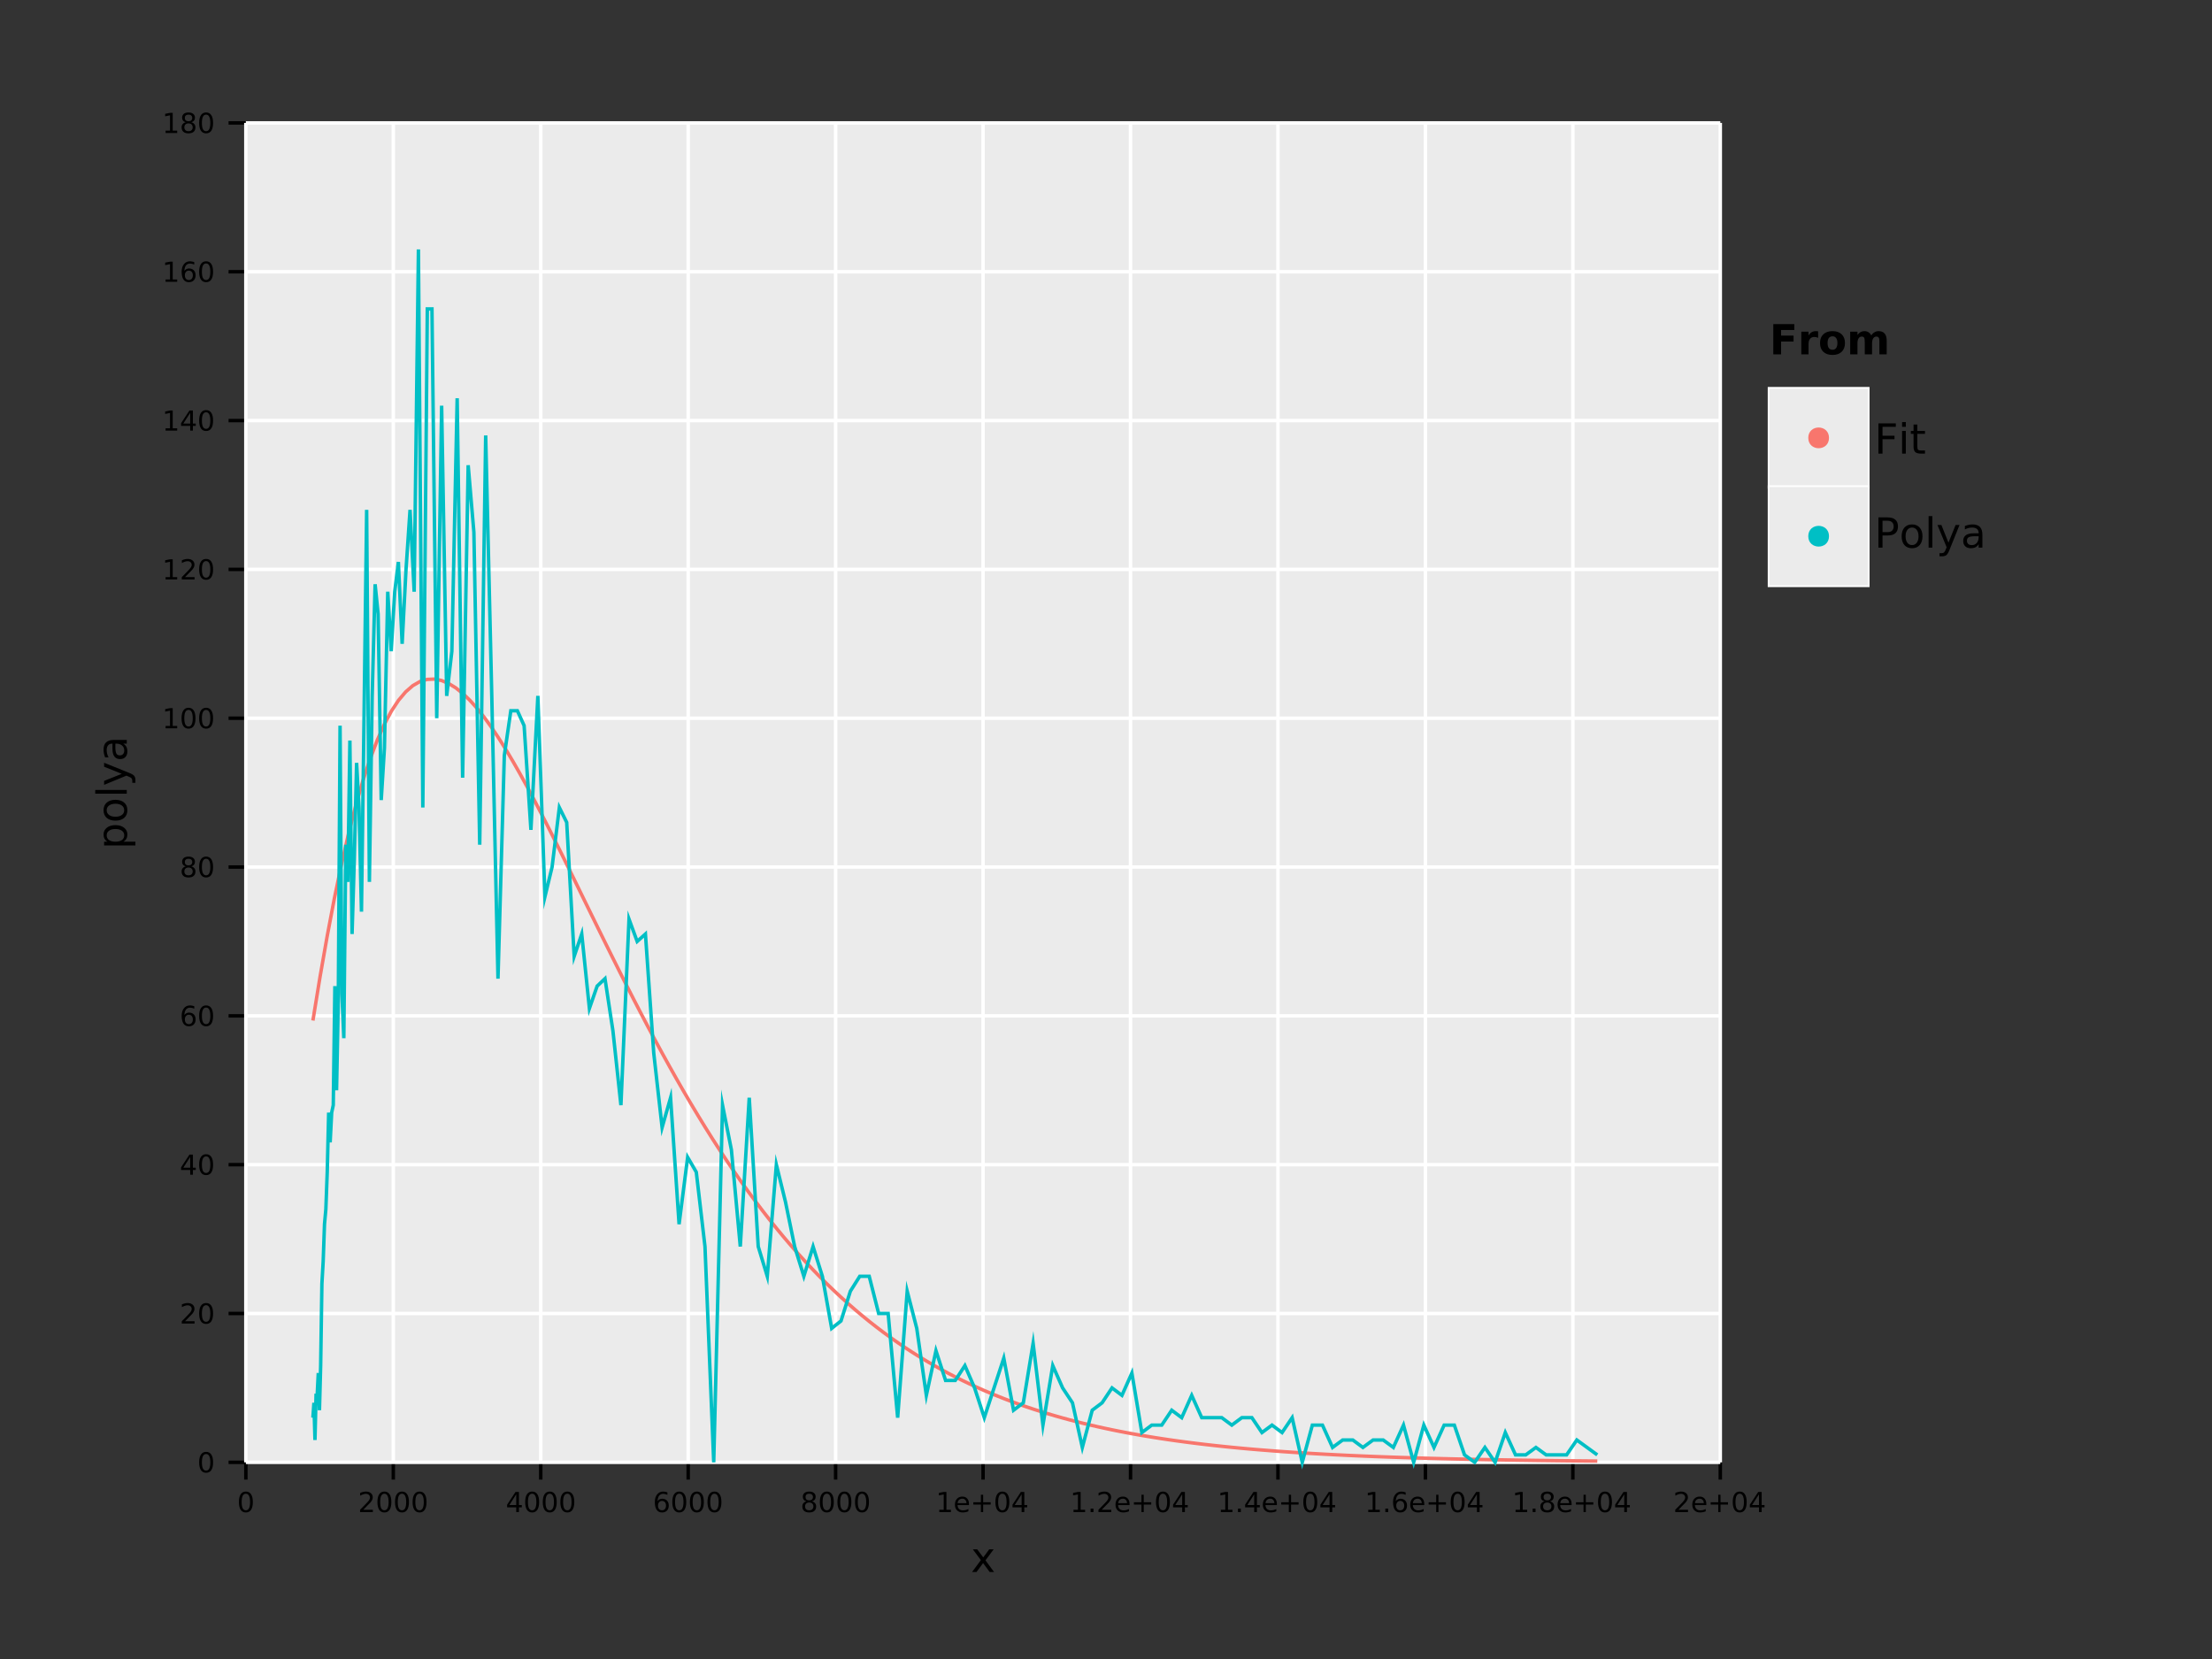 <?xml version="1.0" encoding="UTF-8" standalone="no"?>
<svg
   width="640pt"
   height="480pt"
   viewBox="0 0 640 480"
   version="1.1"
   id="svg166"
   sodipodi:docname="gasgain_tpa_525.pdf"
   xmlns:inkscape="http://www.inkscape.org/namespaces/inkscape"
   xmlns:sodipodi="http://sodipodi.sourceforge.net/DTD/sodipodi-0.dtd"
   xmlns:xlink="http://www.w3.org/1999/xlink"
   xmlns="http://www.w3.org/2000/svg"
   xmlns:svg="http://www.w3.org/2000/svg">
  <rect x="0" y="0" width="640" height="480" fill="#333333" stroke="none"/>
  <sodipodi:namedview
     id="namedview166"
     pagecolor="#ffffff"
     bordercolor="#666666"
     borderopacity="1.0"
     inkscape:showpageshadow="2"
     inkscape:pageopacity="0.0"
     inkscape:pagecheckerboard="0"
     inkscape:deskcolor="#d1d1d1"
     inkscape:document-units="pt" />
  <defs
     id="defs27">
    <g
       id="g27">
      <g
         id="glyph-0-0">
        <path
           d="M 2.547 -5.312 C 2.141 -5.312 1.832 -5.109 1.625 -4.703 C 1.426 -4.305 1.328 -3.707 1.328 -2.906 C 1.328 -2.113 1.426 -1.516 1.625 -1.109 C 1.832 -0.711 2.141 -0.516 2.547 -0.516 C 2.953 -0.516 3.254 -0.711 3.453 -1.109 C 3.66 -1.516 3.766 -2.113 3.766 -2.906 C 3.766 -3.707 3.66 -4.305 3.453 -4.703 C 3.254 -5.109 2.953 -5.312 2.547 -5.312 Z M 2.547 -5.938 C 3.203 -5.938 3.703 -5.676 4.047 -5.156 C 4.391 -4.645 4.562 -3.895 4.562 -2.906 C 4.562 -1.926 4.391 -1.176 4.047 -0.656 C 3.703 -0.145 3.203 0.109 2.547 0.109 C 1.891 0.109 1.391 -0.145 1.047 -0.656 C 0.703 -1.176 0.531 -1.926 0.531 -2.906 C 0.531 -3.895 0.703 -4.645 1.047 -5.156 C 1.391 -5.676 1.891 -5.938 2.547 -5.938 Z M 2.547 -5.938 "
           id="path1" />
      </g>
      <g
         id="glyph-0-1">
        <path
           d="M 1.531 -0.672 L 4.297 -0.672 L 4.297 0 L 0.594 0 L 0.594 -0.672 C 0.883 -0.973 1.289 -1.383 1.812 -1.906 C 2.332 -2.438 2.656 -2.773 2.781 -2.922 C 3.039 -3.203 3.219 -3.441 3.312 -3.641 C 3.414 -3.836 3.469 -4.031 3.469 -4.219 C 3.469 -4.531 3.359 -4.785 3.141 -4.984 C 2.922 -5.18 2.641 -5.281 2.297 -5.281 C 2.047 -5.281 1.781 -5.234 1.5 -5.141 C 1.227 -5.055 0.938 -4.926 0.625 -4.75 L 0.625 -5.547 C 0.945 -5.68 1.242 -5.781 1.516 -5.844 C 1.797 -5.906 2.051 -5.938 2.281 -5.938 C 2.883 -5.938 3.363 -5.785 3.719 -5.484 C 4.082 -5.18 4.266 -4.781 4.266 -4.281 C 4.266 -4.039 4.219 -3.812 4.125 -3.594 C 4.031 -3.375 3.867 -3.117 3.641 -2.828 C 3.566 -2.754 3.352 -2.535 3 -2.172 C 2.656 -1.816 2.164 -1.316 1.531 -0.672 Z M 1.531 -0.672 "
           id="path2" />
      </g>
      <g
         id="glyph-0-2">
        <path
           d="M 3.031 -5.141 L 1.031 -2.031 L 3.031 -2.031 Z M 2.812 -5.828 L 3.812 -5.828 L 3.812 -2.031 L 4.641 -2.031 L 4.641 -1.375 L 3.812 -1.375 L 3.812 0 L 3.031 0 L 3.031 -1.375 L 0.391 -1.375 L 0.391 -2.141 Z M 2.812 -5.828 "
           id="path3" />
      </g>
      <g
         id="glyph-0-3">
        <path
           d="M 2.641 -3.234 C 2.285 -3.234 2.004 -3.109 1.797 -2.859 C 1.586 -2.617 1.484 -2.289 1.484 -1.875 C 1.484 -1.457 1.586 -1.125 1.797 -0.875 C 2.004 -0.633 2.285 -0.516 2.641 -0.516 C 2.992 -0.516 3.273 -0.633 3.484 -0.875 C 3.691 -1.125 3.797 -1.457 3.797 -1.875 C 3.797 -2.289 3.691 -2.617 3.484 -2.859 C 3.273 -3.109 2.992 -3.234 2.641 -3.234 Z M 4.203 -5.703 L 4.203 -4.984 C 4.004 -5.078 3.805 -5.148 3.609 -5.203 C 3.41 -5.254 3.211 -5.281 3.016 -5.281 C 2.492 -5.281 2.094 -5.102 1.812 -4.75 C 1.539 -4.395 1.383 -3.863 1.344 -3.156 C 1.5 -3.383 1.691 -3.555 1.922 -3.672 C 2.148 -3.797 2.406 -3.859 2.688 -3.859 C 3.27 -3.859 3.734 -3.68 4.078 -3.328 C 4.422 -2.973 4.594 -2.488 4.594 -1.875 C 4.594 -1.27 4.414 -0.785 4.062 -0.422 C 3.707 -0.066 3.234 0.109 2.641 0.109 C 1.961 0.109 1.445 -0.145 1.094 -0.656 C 0.738 -1.176 0.562 -1.926 0.562 -2.906 C 0.562 -3.832 0.781 -4.566 1.219 -5.109 C 1.656 -5.66 2.242 -5.938 2.984 -5.938 C 3.18 -5.938 3.379 -5.914 3.578 -5.875 C 3.773 -5.844 3.984 -5.785 4.203 -5.703 Z M 4.203 -5.703 "
           id="path4" />
      </g>
      <g
         id="glyph-0-4">
        <path
           d="M 2.547 -2.766 C 2.172 -2.766 1.875 -2.664 1.656 -2.469 C 1.445 -2.27 1.344 -1.992 1.344 -1.641 C 1.344 -1.285 1.445 -1.008 1.656 -0.812 C 1.875 -0.613 2.172 -0.516 2.547 -0.516 C 2.922 -0.516 3.211 -0.613 3.422 -0.812 C 3.641 -1.02 3.75 -1.297 3.75 -1.641 C 3.75 -1.992 3.641 -2.27 3.422 -2.469 C 3.211 -2.664 2.922 -2.766 2.547 -2.766 Z M 1.75 -3.109 C 1.414 -3.191 1.156 -3.348 0.969 -3.578 C 0.781 -3.805 0.688 -4.086 0.688 -4.422 C 0.688 -4.891 0.848 -5.258 1.172 -5.531 C 1.504 -5.801 1.961 -5.938 2.547 -5.938 C 3.129 -5.938 3.582 -5.801 3.906 -5.531 C 4.238 -5.258 4.406 -4.891 4.406 -4.422 C 4.406 -4.086 4.312 -3.805 4.125 -3.578 C 3.938 -3.348 3.676 -3.191 3.344 -3.109 C 3.719 -3.016 4.008 -2.836 4.219 -2.578 C 4.438 -2.328 4.547 -2.016 4.547 -1.641 C 4.547 -1.078 4.375 -0.645 4.031 -0.344 C 3.688 -0.039 3.191 0.109 2.547 0.109 C 1.898 0.109 1.406 -0.039 1.062 -0.344 C 0.719 -0.645 0.547 -1.078 0.547 -1.641 C 0.547 -2.016 0.648 -2.328 0.859 -2.578 C 1.078 -2.836 1.375 -3.016 1.75 -3.109 Z M 1.469 -4.359 C 1.469 -4.055 1.562 -3.816 1.75 -3.641 C 1.938 -3.473 2.203 -3.391 2.547 -3.391 C 2.879 -3.391 3.141 -3.473 3.328 -3.641 C 3.523 -3.816 3.625 -4.055 3.625 -4.359 C 3.625 -4.66 3.523 -4.895 3.328 -5.062 C 3.141 -5.227 2.879 -5.312 2.547 -5.312 C 2.203 -5.312 1.938 -5.227 1.75 -5.062 C 1.562 -4.895 1.469 -4.66 1.469 -4.359 Z M 1.469 -4.359 "
           id="path5" />
      </g>
      <g
         id="glyph-0-5">
        <path
           d="M 1 -0.672 L 2.281 -0.672 L 2.281 -5.109 L 0.875 -4.828 L 0.875 -5.547 L 2.281 -5.828 L 3.062 -5.828 L 3.062 -0.672 L 4.359 -0.672 L 4.359 0 L 1 0 Z M 1 -0.672 "
           id="path6" />
      </g>
      <g
         id="glyph-0-6">
        <path
           d="M 4.5 -2.375 L 4.5 -2.016 L 1.188 -2.016 C 1.219 -1.523 1.367 -1.148 1.641 -0.891 C 1.91 -0.629 2.281 -0.5 2.75 -0.5 C 3.031 -0.5 3.301 -0.531 3.562 -0.594 C 3.82 -0.664 4.078 -0.77 4.328 -0.906 L 4.328 -0.219 C 4.066 -0.113 3.801 -0.035 3.531 0.016 C 3.258 0.078 2.988 0.109 2.719 0.109 C 2.02 0.109 1.461 -0.094 1.047 -0.5 C 0.641 -0.906 0.438 -1.453 0.438 -2.141 C 0.438 -2.859 0.629 -3.426 1.016 -3.844 C 1.41 -4.27 1.938 -4.484 2.594 -4.484 C 3.176 -4.484 3.641 -4.289 3.984 -3.906 C 4.328 -3.531 4.5 -3.02 4.5 -2.375 Z M 3.781 -2.578 C 3.77 -2.973 3.656 -3.285 3.438 -3.516 C 3.227 -3.754 2.945 -3.875 2.594 -3.875 C 2.195 -3.875 1.875 -3.758 1.625 -3.531 C 1.383 -3.301 1.25 -2.984 1.219 -2.578 Z M 3.781 -2.578 "
           id="path7" />
      </g>
      <g
         id="glyph-0-7">
        <path
           d="M 3.688 -5.016 L 3.688 -2.844 L 5.859 -2.844 L 5.859 -2.172 L 3.688 -2.172 L 3.688 0 L 3.031 0 L 3.031 -2.172 L 0.844 -2.172 L 0.844 -2.844 L 3.031 -2.844 L 3.031 -5.016 Z M 3.688 -5.016 "
           id="path8" />
      </g>
      <g
         id="glyph-0-8">
        <path
           d="M 0.859 -1 L 1.688 -1 L 1.688 0 L 0.859 0 Z M 0.859 -1 "
           id="path9" />
      </g>
      <g
         id="glyph-1-0">
        <path
           d="M 6.594 -6.562 L 4.219 -3.375 L 6.703 0 L 5.438 0 L 3.531 -2.578 L 1.625 0 L 0.344 0 L 2.891 -3.438 L 0.562 -6.562 L 1.828 -6.562 L 3.578 -4.219 L 5.312 -6.562 Z M 6.594 -6.562 "
           id="path10" />
      </g>
      <g
         id="glyph-1-1">
        <path
           d="M 1.172 -8.75 L 6.203 -8.75 L 6.203 -7.75 L 2.359 -7.75 L 2.359 -5.172 L 5.828 -5.172 L 5.828 -4.172 L 2.359 -4.172 L 2.359 0 L 1.172 0 Z M 1.172 -8.75 "
           id="path11" />
      </g>
      <g
         id="glyph-1-2">
        <path
           d="M 1.125 -6.562 L 2.203 -6.562 L 2.203 0 L 1.125 0 Z M 1.125 -9.125 L 2.203 -9.125 L 2.203 -7.75 L 1.125 -7.75 Z M 1.125 -9.125 "
           id="path12" />
      </g>
      <g
         id="glyph-1-3">
        <path
           d="M 2.203 -8.422 L 2.203 -6.562 L 4.422 -6.562 L 4.422 -5.719 L 2.203 -5.719 L 2.203 -2.156 C 2.203 -1.625 2.273 -1.281 2.422 -1.125 C 2.566 -0.977 2.863 -0.906 3.312 -0.906 L 4.422 -0.906 L 4.422 0 L 3.312 0 C 2.477 0 1.898 -0.156 1.578 -0.469 C 1.266 -0.781 1.109 -1.344 1.109 -2.156 L 1.109 -5.719 L 0.328 -5.719 L 0.328 -6.562 L 1.109 -6.562 L 1.109 -8.422 Z M 2.203 -8.422 "
           id="path13" />
      </g>
      <g
         id="glyph-1-4">
        <path
           d="M 2.359 -7.781 L 2.359 -4.484 L 3.844 -4.484 C 4.395 -4.484 4.82 -4.625 5.125 -4.906 C 5.426 -5.195 5.578 -5.609 5.578 -6.141 C 5.578 -6.66 5.426 -7.062 5.125 -7.344 C 4.82 -7.633 4.395 -7.781 3.844 -7.781 Z M 1.172 -8.75 L 3.844 -8.75 C 4.832 -8.75 5.578 -8.523 6.078 -8.078 C 6.578 -7.641 6.828 -6.992 6.828 -6.141 C 6.828 -5.273 6.578 -4.617 6.078 -4.172 C 5.578 -3.734 4.832 -3.516 3.844 -3.516 L 2.359 -3.516 L 2.359 0 L 1.172 0 Z M 1.172 -8.75 "
           id="path14" />
      </g>
      <g
         id="glyph-1-5">
        <path
           d="M 3.672 -5.812 C 3.098 -5.812 2.641 -5.582 2.297 -5.125 C 1.961 -4.676 1.797 -4.062 1.797 -3.281 C 1.797 -2.488 1.961 -1.867 2.297 -1.422 C 2.629 -0.973 3.086 -0.75 3.672 -0.75 C 4.242 -0.75 4.695 -0.973 5.031 -1.422 C 5.375 -1.879 5.547 -2.5 5.547 -3.281 C 5.547 -4.051 5.375 -4.664 5.031 -5.125 C 4.695 -5.582 4.242 -5.812 3.672 -5.812 Z M 3.672 -6.719 C 4.609 -6.719 5.344 -6.41 5.875 -5.797 C 6.414 -5.191 6.688 -4.352 6.688 -3.281 C 6.688 -2.207 6.414 -1.363 5.875 -0.75 C 5.344 -0.133 4.609 0.172 3.672 0.172 C 2.734 0.172 1.992 -0.133 1.453 -0.75 C 0.922 -1.363 0.656 -2.207 0.656 -3.281 C 0.656 -4.352 0.922 -5.191 1.453 -5.797 C 1.992 -6.41 2.734 -6.719 3.672 -6.719 Z M 3.672 -6.719 "
           id="path15" />
      </g>
      <g
         id="glyph-1-6">
        <path
           d="M 1.125 -9.125 L 2.203 -9.125 L 2.203 0 L 1.125 0 Z M 1.125 -9.125 "
           id="path16" />
      </g>
      <g
         id="glyph-1-7">
        <path
           d="M 3.859 0.609 C 3.555 1.391 3.258 1.898 2.969 2.141 C 2.676 2.379 2.289 2.5 1.812 2.5 L 0.953 2.5 L 0.953 1.594 L 1.578 1.594 C 1.879 1.594 2.109 1.52 2.266 1.375 C 2.43 1.238 2.613 0.91 2.812 0.391 L 3.016 -0.109 L 0.359 -6.562 L 1.5 -6.562 L 3.547 -1.438 L 5.609 -6.562 L 6.75 -6.562 Z M 3.859 0.609 "
           id="path17" />
      </g>
      <g
         id="glyph-1-8">
        <path
           d="M 4.109 -3.297 C 3.242 -3.297 2.641 -3.195 2.297 -3 C 1.961 -2.801 1.797 -2.461 1.797 -1.984 C 1.797 -1.598 1.922 -1.289 2.172 -1.062 C 2.43 -0.844 2.773 -0.734 3.203 -0.734 C 3.805 -0.734 4.285 -0.941 4.641 -1.359 C 5.004 -1.785 5.188 -2.352 5.188 -3.062 L 5.188 -3.297 Z M 6.266 -3.75 L 6.266 0 L 5.188 0 L 5.188 -1 C 4.938 -0.602 4.629 -0.305 4.266 -0.109 C 3.898 0.078 3.453 0.172 2.922 0.172 C 2.242 0.172 1.707 -0.016 1.312 -0.391 C 0.914 -0.773 0.719 -1.281 0.719 -1.906 C 0.719 -2.645 0.961 -3.203 1.453 -3.578 C 1.953 -3.953 2.691 -4.141 3.672 -4.141 L 5.188 -4.141 L 5.188 -4.25 C 5.188 -4.75 5.02 -5.133 4.688 -5.406 C 4.363 -5.676 3.91 -5.812 3.328 -5.812 C 2.953 -5.812 2.582 -5.766 2.219 -5.672 C 1.863 -5.578 1.523 -5.441 1.203 -5.266 L 1.203 -6.266 C 1.598 -6.422 1.977 -6.535 2.344 -6.609 C 2.719 -6.68 3.082 -6.719 3.438 -6.719 C 4.383 -6.719 5.094 -6.473 5.562 -5.984 C 6.031 -5.492 6.266 -4.75 6.266 -3.75 Z M 6.266 -3.75 "
           id="path18" />
      </g>
      <g
         id="glyph-2-0">
        <path
           d="M -0.984 -2.172 L 2.5 -2.172 L 2.5 -1.094 L -6.562 -1.094 L -6.562 -2.172 L -5.562 -2.172 C -5.957 -2.398 -6.25 -2.688 -6.438 -3.031 C -6.625 -3.375 -6.719 -3.785 -6.719 -4.266 C -6.719 -5.066 -6.398 -5.719 -5.766 -6.219 C -5.141 -6.719 -4.312 -6.969 -3.281 -6.969 C -2.25 -6.969 -1.414 -6.719 -0.781 -6.219 C -0.145 -5.719 0.172 -5.066 0.172 -4.266 C 0.172 -3.785 0.078 -3.375 -0.109 -3.031 C -0.305 -2.688 -0.598 -2.398 -0.984 -2.172 Z M -3.281 -5.844 C -4.07 -5.844 -4.691 -5.676 -5.141 -5.344 C -5.586 -5.02 -5.812 -4.578 -5.812 -4.016 C -5.812 -3.441 -5.586 -2.988 -5.141 -2.656 C -4.691 -2.332 -4.07 -2.172 -3.281 -2.172 C -2.488 -2.172 -1.863 -2.332 -1.406 -2.656 C -0.957 -2.988 -0.734 -3.441 -0.734 -4.016 C -0.734 -4.578 -0.957 -5.02 -1.406 -5.344 C -1.863 -5.676 -2.488 -5.844 -3.281 -5.844 Z M -3.281 -5.844 "
           id="path19" />
      </g>
      <g
         id="glyph-2-1">
        <path
           d="M -5.812 -3.672 C -5.812 -3.098 -5.582 -2.641 -5.125 -2.297 C -4.676 -1.961 -4.062 -1.797 -3.281 -1.797 C -2.488 -1.797 -1.867 -1.961 -1.422 -2.297 C -0.973 -2.629 -0.75 -3.086 -0.75 -3.672 C -0.75 -4.242 -0.973 -4.695 -1.422 -5.031 C -1.879 -5.375 -2.5 -5.547 -3.281 -5.547 C -4.051 -5.547 -4.664 -5.375 -5.125 -5.031 C -5.582 -4.695 -5.812 -4.242 -5.812 -3.672 Z M -6.719 -3.672 C -6.719 -4.609 -6.41 -5.344 -5.797 -5.875 C -5.191 -6.414 -4.352 -6.688 -3.281 -6.688 C -2.207 -6.688 -1.363 -6.414 -0.75 -5.875 C -0.133 -5.344 0.172 -4.609 0.172 -3.672 C 0.172 -2.734 -0.133 -1.992 -0.75 -1.453 C -1.363 -0.922 -2.207 -0.656 -3.281 -0.656 C -4.352 -0.656 -5.191 -0.922 -5.797 -1.453 C -6.41 -1.992 -6.719 -2.734 -6.719 -3.672 Z M -6.719 -3.672 "
           id="path20" />
      </g>
      <g
         id="glyph-2-2">
        <path
           d="M -9.125 -1.125 L -9.125 -2.203 L 0 -2.203 L 0 -1.125 Z M -9.125 -1.125 "
           id="path21" />
      </g>
      <g
         id="glyph-2-3">
        <path
           d="M 0.609 -3.859 C 1.391 -3.555 1.898 -3.258 2.141 -2.969 C 2.379 -2.676 2.5 -2.289 2.5 -1.812 L 2.5 -0.953 L 1.594 -0.953 L 1.594 -1.578 C 1.594 -1.879 1.52 -2.109 1.375 -2.266 C 1.238 -2.43 0.91 -2.613 0.391 -2.812 L -0.109 -3.016 L -6.562 -0.359 L -6.562 -1.5 L -1.438 -3.547 L -6.562 -5.609 L -6.562 -6.75 Z M 0.609 -3.859 "
           id="path22" />
      </g>
      <g
         id="glyph-2-4">
        <path
           d="M -3.297 -4.109 C -3.297 -3.242 -3.195 -2.641 -3 -2.297 C -2.801 -1.961 -2.461 -1.797 -1.984 -1.797 C -1.598 -1.797 -1.289 -1.922 -1.062 -2.172 C -0.844 -2.43 -0.734 -2.773 -0.734 -3.203 C -0.734 -3.805 -0.941 -4.285 -1.359 -4.641 C -1.785 -5.004 -2.352 -5.188 -3.062 -5.188 L -3.297 -5.188 Z M -3.75 -6.266 L 0 -6.266 L 0 -5.188 L -1 -5.188 C -0.602 -4.938 -0.305 -4.629 -0.109 -4.266 C 0.078 -3.898 0.172 -3.453 0.172 -2.922 C 0.172 -2.242 -0.016 -1.707 -0.391 -1.312 C -0.773 -0.914 -1.281 -0.719 -1.906 -0.719 C -2.645 -0.719 -3.203 -0.961 -3.578 -1.453 C -3.953 -1.953 -4.141 -2.691 -4.141 -3.672 L -4.141 -5.188 L -4.25 -5.188 C -4.75 -5.188 -5.133 -5.02 -5.406 -4.688 C -5.676 -4.363 -5.812 -3.91 -5.812 -3.328 C -5.812 -2.953 -5.766 -2.582 -5.672 -2.219 C -5.578 -1.863 -5.441 -1.523 -5.266 -1.203 L -6.266 -1.203 C -6.422 -1.598 -6.535 -1.977 -6.609 -2.344 C -6.68 -2.719 -6.719 -3.082 -6.719 -3.438 C -6.719 -4.383 -6.473 -5.094 -5.984 -5.562 C -5.492 -6.031 -4.75 -6.266 -3.75 -6.266 Z M -3.75 -6.266 "
           id="path23" />
      </g>
      <g
         id="glyph-3-0">
        <path
           d="M 1.109 -8.75 L 7.188 -8.75 L 7.188 -7.047 L 3.359 -7.047 L 3.359 -5.422 L 6.969 -5.422 L 6.969 -3.703 L 3.359 -3.703 L 3.359 0 L 1.109 0 Z M 1.109 -8.75 "
           id="path24" />
      </g>
      <g
         id="glyph-3-1">
        <path
           d="M 5.891 -4.781 C 5.703 -4.863 5.516 -4.926 5.328 -4.969 C 5.148 -5.008 4.969 -5.031 4.781 -5.031 C 4.25 -5.031 3.836 -4.852 3.547 -4.5 C 3.254 -4.156 3.109 -3.664 3.109 -3.031 L 3.109 0 L 1.016 0 L 1.016 -6.562 L 3.109 -6.562 L 3.109 -5.484 C 3.379 -5.91 3.688 -6.223 4.031 -6.422 C 4.383 -6.617 4.805 -6.719 5.297 -6.719 C 5.359 -6.719 5.43 -6.711 5.516 -6.703 C 5.598 -6.703 5.719 -6.691 5.875 -6.672 Z M 5.891 -4.781 "
           id="path25" />
      </g>
      <g
         id="glyph-3-2">
        <path
           d="M 4.125 -5.219 C 3.664 -5.219 3.312 -5.051 3.062 -4.719 C 2.82 -4.383 2.703 -3.906 2.703 -3.281 C 2.703 -2.645 2.82 -2.16 3.062 -1.828 C 3.312 -1.492 3.664 -1.328 4.125 -1.328 C 4.582 -1.328 4.93 -1.492 5.172 -1.828 C 5.422 -2.16 5.547 -2.645 5.547 -3.281 C 5.547 -3.906 5.422 -4.383 5.172 -4.719 C 4.93 -5.051 4.582 -5.219 4.125 -5.219 Z M 4.125 -6.719 C 5.258 -6.719 6.145 -6.41 6.781 -5.797 C 7.414 -5.191 7.734 -4.352 7.734 -3.281 C 7.734 -2.195 7.414 -1.348 6.781 -0.734 C 6.145 -0.129 5.258 0.172 4.125 0.172 C 3 0.172 2.113 -0.129 1.469 -0.734 C 0.832 -1.348 0.516 -2.195 0.516 -3.281 C 0.516 -4.352 0.832 -5.191 1.469 -5.797 C 2.113 -6.41 3 -6.719 4.125 -6.719 Z M 4.125 -6.719 "
           id="path26" />
      </g>
      <g
         id="glyph-3-3">
        <path
           d="M 7.094 -5.469 C 7.352 -5.875 7.664 -6.18 8.031 -6.391 C 8.395 -6.609 8.797 -6.719 9.234 -6.719 C 9.992 -6.719 10.57 -6.484 10.969 -6.016 C 11.363 -5.555 11.562 -4.883 11.562 -4 L 11.562 0 L 9.453 0 L 9.453 -3.422 C 9.453 -3.473 9.453 -3.523 9.453 -3.578 C 9.453 -3.629 9.453 -3.707 9.453 -3.812 C 9.453 -4.281 9.383 -4.617 9.25 -4.828 C 9.113 -5.035 8.895 -5.141 8.594 -5.141 C 8.195 -5.141 7.891 -4.973 7.672 -4.641 C 7.453 -4.316 7.336 -3.844 7.328 -3.219 L 7.328 0 L 5.219 0 L 5.219 -3.422 C 5.219 -4.148 5.156 -4.617 5.031 -4.828 C 4.906 -5.035 4.68 -5.141 4.359 -5.141 C 3.961 -5.141 3.656 -4.973 3.438 -4.641 C 3.219 -4.316 3.109 -3.848 3.109 -3.234 L 3.109 0 L 1 0 L 1 -6.562 L 3.109 -6.562 L 3.109 -5.609 C 3.367 -5.973 3.664 -6.25 4 -6.438 C 4.332 -6.625 4.695 -6.719 5.094 -6.719 C 5.551 -6.719 5.953 -6.609 6.297 -6.391 C 6.648 -6.172 6.914 -5.863 7.094 -5.469 Z M 7.094 -5.469 "
           id="path27" />
      </g>
    </g>
  </defs>
  <path
     fill-rule="nonzero"
     fill="rgb(92%, 92%, 92%)"
     fill-opacity="1"
     d="M 71.133 35.566 L 497.738 35.566 L 497.738 423.094 L 71.133 423.094 Z M 71.133 35.566 "
     id="path28" />
  <path
     fill="none"
     stroke-width="1"
     stroke-linecap="butt"
     stroke-linejoin="miter"
     stroke="rgb(0%, 0%, 0%)"
     stroke-opacity="1"
     stroke-miterlimit="10"
     d="M 71.133 428.094 L 71.133 423.094 "
     id="path29" />
  <path
     fill="none"
     stroke-width="1"
     stroke-linecap="butt"
     stroke-linejoin="miter"
     stroke="rgb(0%, 0%, 0%)"
     stroke-opacity="1"
     stroke-miterlimit="10"
     d="M 113.793 428.094 L 113.793 423.094 "
     id="path30" />
  <path
     fill="none"
     stroke-width="1"
     stroke-linecap="butt"
     stroke-linejoin="miter"
     stroke="rgb(0%, 0%, 0%)"
     stroke-opacity="1"
     stroke-miterlimit="10"
     d="M 156.453 428.094 L 156.453 423.094 "
     id="path31" />
  <path
     fill="none"
     stroke-width="1"
     stroke-linecap="butt"
     stroke-linejoin="miter"
     stroke="rgb(0%, 0%, 0%)"
     stroke-opacity="1"
     stroke-miterlimit="10"
     d="M 199.113 428.094 L 199.113 423.094 "
     id="path32" />
  <path
     fill="none"
     stroke-width="1"
     stroke-linecap="butt"
     stroke-linejoin="miter"
     stroke="rgb(0%, 0%, 0%)"
     stroke-opacity="1"
     stroke-miterlimit="10"
     d="M 241.773 428.094 L 241.773 423.094 "
     id="path33" />
  <path
     fill="none"
     stroke-width="1"
     stroke-linecap="butt"
     stroke-linejoin="miter"
     stroke="rgb(0%, 0%, 0%)"
     stroke-opacity="1"
     stroke-miterlimit="10"
     d="M 284.434 428.094 L 284.434 423.094 "
     id="path34" />
  <path
     fill="none"
     stroke-width="1"
     stroke-linecap="butt"
     stroke-linejoin="miter"
     stroke="rgb(0%, 0%, 0%)"
     stroke-opacity="1"
     stroke-miterlimit="10"
     d="M 327.094 428.094 L 327.094 423.094 "
     id="path35" />
  <path
     fill="none"
     stroke-width="1"
     stroke-linecap="butt"
     stroke-linejoin="miter"
     stroke="rgb(0%, 0%, 0%)"
     stroke-opacity="1"
     stroke-miterlimit="10"
     d="M 369.754 428.094 L 369.754 423.094 "
     id="path36" />
  <path
     fill="none"
     stroke-width="1"
     stroke-linecap="butt"
     stroke-linejoin="miter"
     stroke="rgb(0%, 0%, 0%)"
     stroke-opacity="1"
     stroke-miterlimit="10"
     d="M 412.414 428.094 L 412.414 423.094 "
     id="path37" />
  <path
     fill="none"
     stroke-width="1"
     stroke-linecap="butt"
     stroke-linejoin="miter"
     stroke="rgb(0%, 0%, 0%)"
     stroke-opacity="1"
     stroke-miterlimit="10"
     d="M 455.074 428.094 L 455.074 423.094 "
     id="path38" />
  <path
     fill="none"
     stroke-width="1"
     stroke-linecap="butt"
     stroke-linejoin="miter"
     stroke="rgb(0%, 0%, 0%)"
     stroke-opacity="1"
     stroke-miterlimit="10"
     d="M 497.734 428.094 L 497.734 423.094 "
     id="path39" />
  <g
     fill="rgb(0%, 0%, 0%)"
     fill-opacity="1"
     id="g39">
    <use
       xlink:href="#glyph-0-0"
       x="68.59"
       y="437.492"
       id="use39" />
  </g>
  <g
     fill="rgb(0%, 0%, 0%)"
     fill-opacity="1"
     id="g43">
    <use
       xlink:href="#glyph-0-1"
       x="103.582"
       y="437.492"
       id="use40" />
    <use
       xlink:href="#glyph-0-0"
       x="108.67"
       y="437.492"
       id="use41" />
    <use
       xlink:href="#glyph-0-0"
       x="113.758"
       y="437.492"
       id="use42" />
    <use
       xlink:href="#glyph-0-0"
       x="118.846"
       y="437.492"
       id="use43" />
  </g>
  <g
     fill="rgb(0%, 0%, 0%)"
     fill-opacity="1"
     id="g47">
    <use
       xlink:href="#glyph-0-2"
       x="146.334"
       y="437.492"
       id="use44" />
    <use
       xlink:href="#glyph-0-0"
       x="151.422"
       y="437.492"
       id="use45" />
    <use
       xlink:href="#glyph-0-0"
       x="156.51"
       y="437.492"
       id="use46" />
    <use
       xlink:href="#glyph-0-0"
       x="161.598"
       y="437.492"
       id="use47" />
  </g>
  <g
     fill="rgb(0%, 0%, 0%)"
     fill-opacity="1"
     id="g51">
    <use
       xlink:href="#glyph-0-3"
       x="188.902"
       y="437.492"
       id="use48" />
    <use
       xlink:href="#glyph-0-0"
       x="193.99"
       y="437.492"
       id="use49" />
    <use
       xlink:href="#glyph-0-0"
       x="199.078"
       y="437.492"
       id="use50" />
    <use
       xlink:href="#glyph-0-0"
       x="204.166"
       y="437.492"
       id="use51" />
  </g>
  <g
     fill="rgb(0%, 0%, 0%)"
     fill-opacity="1"
     id="g55">
    <use
       xlink:href="#glyph-0-4"
       x="231.59"
       y="437.492"
       id="use52" />
    <use
       xlink:href="#glyph-0-0"
       x="236.678"
       y="437.492"
       id="use53" />
    <use
       xlink:href="#glyph-0-0"
       x="241.766"
       y="437.492"
       id="use54" />
    <use
       xlink:href="#glyph-0-0"
       x="246.854"
       y="437.492"
       id="use55" />
  </g>
  <g
     fill="rgb(0%, 0%, 0%)"
     fill-opacity="1"
     id="g60">
    <use
       xlink:href="#glyph-0-5"
       x="270.766"
       y="437.492"
       id="use56" />
    <use
       xlink:href="#glyph-0-6"
       x="275.854"
       y="437.492"
       id="use57" />
    <use
       xlink:href="#glyph-0-7"
       x="280.774"
       y="437.492"
       id="use58" />
    <use
       xlink:href="#glyph-0-0"
       x="287.47"
       y="437.492"
       id="use59" />
    <use
       xlink:href="#glyph-0-2"
       x="292.558"
       y="437.492"
       id="use60" />
  </g>
  <g
     fill="rgb(0%, 0%, 0%)"
     fill-opacity="1"
     id="g67">
    <use
       xlink:href="#glyph-0-5"
       x="309.598"
       y="437.492"
       id="use61" />
    <use
       xlink:href="#glyph-0-8"
       x="314.686"
       y="437.492"
       id="use62" />
    <use
       xlink:href="#glyph-0-1"
       x="317.222"
       y="437.492"
       id="use63" />
    <use
       xlink:href="#glyph-0-6"
       x="322.31"
       y="437.492"
       id="use64" />
    <use
       xlink:href="#glyph-0-7"
       x="327.23"
       y="437.492"
       id="use65" />
    <use
       xlink:href="#glyph-0-0"
       x="333.926"
       y="437.492"
       id="use66" />
    <use
       xlink:href="#glyph-0-2"
       x="339.014"
       y="437.492"
       id="use67" />
  </g>
  <g
     fill="rgb(0%, 0%, 0%)"
     fill-opacity="1"
     id="g74">
    <use
       xlink:href="#glyph-0-5"
       x="352.23"
       y="437.492"
       id="use68" />
    <use
       xlink:href="#glyph-0-8"
       x="357.318"
       y="437.492"
       id="use69" />
    <use
       xlink:href="#glyph-0-2"
       x="359.854"
       y="437.492"
       id="use70" />
    <use
       xlink:href="#glyph-0-6"
       x="364.942"
       y="437.492"
       id="use71" />
    <use
       xlink:href="#glyph-0-7"
       x="369.862"
       y="437.492"
       id="use72" />
    <use
       xlink:href="#glyph-0-0"
       x="376.558"
       y="437.492"
       id="use73" />
    <use
       xlink:href="#glyph-0-2"
       x="381.646"
       y="437.492"
       id="use74" />
  </g>
  <g
     fill="rgb(0%, 0%, 0%)"
     fill-opacity="1"
     id="g81">
    <use
       xlink:href="#glyph-0-5"
       x="394.87"
       y="437.492"
       id="use75" />
    <use
       xlink:href="#glyph-0-8"
       x="399.958"
       y="437.492"
       id="use76" />
    <use
       xlink:href="#glyph-0-3"
       x="402.494"
       y="437.492"
       id="use77" />
    <use
       xlink:href="#glyph-0-6"
       x="407.582"
       y="437.492"
       id="use78" />
    <use
       xlink:href="#glyph-0-7"
       x="412.502"
       y="437.492"
       id="use79" />
    <use
       xlink:href="#glyph-0-0"
       x="419.198"
       y="437.492"
       id="use80" />
    <use
       xlink:href="#glyph-0-2"
       x="424.286"
       y="437.492"
       id="use81" />
  </g>
  <g
     fill="rgb(0%, 0%, 0%)"
     fill-opacity="1"
     id="g88">
    <use
       xlink:href="#glyph-0-5"
       x="437.502"
       y="437.492"
       id="use82" />
    <use
       xlink:href="#glyph-0-8"
       x="442.59"
       y="437.492"
       id="use83" />
    <use
       xlink:href="#glyph-0-4"
       x="445.126"
       y="437.492"
       id="use84" />
    <use
       xlink:href="#glyph-0-6"
       x="450.214"
       y="437.492"
       id="use85" />
    <use
       xlink:href="#glyph-0-7"
       x="455.134"
       y="437.492"
       id="use86" />
    <use
       xlink:href="#glyph-0-0"
       x="461.83"
       y="437.492"
       id="use87" />
    <use
       xlink:href="#glyph-0-2"
       x="466.918"
       y="437.492"
       id="use88" />
  </g>
  <g
     fill="rgb(0%, 0%, 0%)"
     fill-opacity="1"
     id="g93">
    <use
       xlink:href="#glyph-0-1"
       x="484.102"
       y="437.492"
       id="use89" />
    <use
       xlink:href="#glyph-0-6"
       x="489.19"
       y="437.492"
       id="use90" />
    <use
       xlink:href="#glyph-0-7"
       x="494.11"
       y="437.492"
       id="use91" />
    <use
       xlink:href="#glyph-0-0"
       x="500.806"
       y="437.492"
       id="use92" />
    <use
       xlink:href="#glyph-0-2"
       x="505.894"
       y="437.492"
       id="use93" />
  </g>
  <path
     fill="none"
     stroke-width="1"
     stroke-linecap="butt"
     stroke-linejoin="miter"
     stroke="rgb(0%, 0%, 0%)"
     stroke-opacity="1"
     stroke-miterlimit="10"
     d="M 71.133 423.094 L 66.133 423.094 "
     id="path93" />
  <path
     fill="none"
     stroke-width="1"
     stroke-linecap="butt"
     stroke-linejoin="miter"
     stroke="rgb(0%, 0%, 0%)"
     stroke-opacity="1"
     stroke-miterlimit="10"
     d="M 71.133 380.035 L 66.133 380.035 "
     id="path94" />
  <path
     fill="none"
     stroke-width="1"
     stroke-linecap="butt"
     stroke-linejoin="miter"
     stroke="rgb(0%, 0%, 0%)"
     stroke-opacity="1"
     stroke-miterlimit="10"
     d="M 71.133 336.977 L 66.133 336.977 "
     id="path95" />
  <path
     fill="none"
     stroke-width="1"
     stroke-linecap="butt"
     stroke-linejoin="miter"
     stroke="rgb(0%, 0%, 0%)"
     stroke-opacity="1"
     stroke-miterlimit="10"
     d="M 71.133 293.918 L 66.133 293.918 "
     id="path96" />
  <path
     fill="none"
     stroke-width="1"
     stroke-linecap="butt"
     stroke-linejoin="miter"
     stroke="rgb(0%, 0%, 0%)"
     stroke-opacity="1"
     stroke-miterlimit="10"
     d="M 71.133 250.859 L 66.133 250.859 "
     id="path97" />
  <path
     fill="none"
     stroke-width="1"
     stroke-linecap="butt"
     stroke-linejoin="miter"
     stroke="rgb(0%, 0%, 0%)"
     stroke-opacity="1"
     stroke-miterlimit="10"
     d="M 71.133 207.801 L 66.133 207.801 "
     id="path98" />
  <path
     fill="none"
     stroke-width="1"
     stroke-linecap="butt"
     stroke-linejoin="miter"
     stroke="rgb(0%, 0%, 0%)"
     stroke-opacity="1"
     stroke-miterlimit="10"
     d="M 71.133 164.742 L 66.133 164.742 "
     id="path99" />
  <path
     fill="none"
     stroke-width="1"
     stroke-linecap="butt"
     stroke-linejoin="miter"
     stroke="rgb(0%, 0%, 0%)"
     stroke-opacity="1"
     stroke-miterlimit="10"
     d="M 71.133 121.684 L 66.133 121.684 "
     id="path100" />
  <path
     fill="none"
     stroke-width="1"
     stroke-linecap="butt"
     stroke-linejoin="miter"
     stroke="rgb(0%, 0%, 0%)"
     stroke-opacity="1"
     stroke-miterlimit="10"
     d="M 71.133 78.625 L 66.133 78.625 "
     id="path101" />
  <path
     fill="none"
     stroke-width="1"
     stroke-linecap="butt"
     stroke-linejoin="miter"
     stroke="rgb(0%, 0%, 0%)"
     stroke-opacity="1"
     stroke-miterlimit="10"
     d="M 71.133 35.566 L 66.133 35.566 "
     id="path102" />
  <g
     fill="rgb(0%, 0%, 0%)"
     fill-opacity="1"
     id="g102">
    <use
       xlink:href="#glyph-0-0"
       x="57.09"
       y="426.008"
       id="use102" />
  </g>
  <g
     fill="rgb(0%, 0%, 0%)"
     fill-opacity="1"
     id="g104">
    <use
       xlink:href="#glyph-0-1"
       x="52"
       y="382.949"
       id="use103" />
    <use
       xlink:href="#glyph-0-0"
       x="57.088"
       y="382.949"
       id="use104" />
  </g>
  <g
     fill="rgb(0%, 0%, 0%)"
     fill-opacity="1"
     id="g106">
    <use
       xlink:href="#glyph-0-2"
       x="52"
       y="339.891"
       id="use105" />
    <use
       xlink:href="#glyph-0-0"
       x="57.088"
       y="339.891"
       id="use106" />
  </g>
  <g
     fill="rgb(0%, 0%, 0%)"
     fill-opacity="1"
     id="g108">
    <use
       xlink:href="#glyph-0-3"
       x="52"
       y="296.832"
       id="use107" />
    <use
       xlink:href="#glyph-0-0"
       x="57.088"
       y="296.832"
       id="use108" />
  </g>
  <g
     fill="rgb(0%, 0%, 0%)"
     fill-opacity="1"
     id="g110">
    <use
       xlink:href="#glyph-0-4"
       x="52"
       y="253.773"
       id="use109" />
    <use
       xlink:href="#glyph-0-0"
       x="57.088"
       y="253.773"
       id="use110" />
  </g>
  <g
     fill="rgb(0%, 0%, 0%)"
     fill-opacity="1"
     id="g113">
    <use
       xlink:href="#glyph-0-5"
       x="46.91"
       y="210.715"
       id="use111" />
    <use
       xlink:href="#glyph-0-0"
       x="51.998"
       y="210.715"
       id="use112" />
    <use
       xlink:href="#glyph-0-0"
       x="57.086"
       y="210.715"
       id="use113" />
  </g>
  <g
     fill="rgb(0%, 0%, 0%)"
     fill-opacity="1"
     id="g116">
    <use
       xlink:href="#glyph-0-5"
       x="46.91"
       y="167.652"
       id="use114" />
    <use
       xlink:href="#glyph-0-1"
       x="51.998"
       y="167.652"
       id="use115" />
    <use
       xlink:href="#glyph-0-0"
       x="57.086"
       y="167.652"
       id="use116" />
  </g>
  <g
     fill="rgb(0%, 0%, 0%)"
     fill-opacity="1"
     id="g119">
    <use
       xlink:href="#glyph-0-5"
       x="46.91"
       y="124.594"
       id="use117" />
    <use
       xlink:href="#glyph-0-2"
       x="51.998"
       y="124.594"
       id="use118" />
    <use
       xlink:href="#glyph-0-0"
       x="57.086"
       y="124.594"
       id="use119" />
  </g>
  <g
     fill="rgb(0%, 0%, 0%)"
     fill-opacity="1"
     id="g122">
    <use
       xlink:href="#glyph-0-5"
       x="46.91"
       y="81.535"
       id="use120" />
    <use
       xlink:href="#glyph-0-3"
       x="51.998"
       y="81.535"
       id="use121" />
    <use
       xlink:href="#glyph-0-0"
       x="57.086"
       y="81.535"
       id="use122" />
  </g>
  <g
     fill="rgb(0%, 0%, 0%)"
     fill-opacity="1"
     id="g125">
    <use
       xlink:href="#glyph-0-5"
       x="46.91"
       y="38.477"
       id="use123" />
    <use
       xlink:href="#glyph-0-4"
       x="51.998"
       y="38.477"
       id="use124" />
    <use
       xlink:href="#glyph-0-0"
       x="57.086"
       y="38.477"
       id="use125" />
  </g>
  <g
     fill="rgb(0%, 0%, 0%)"
     fill-opacity="1"
     id="g126">
    <use
       xlink:href="#glyph-1-0"
       x="280.906"
       y="454.828"
       id="use126" />
  </g>
  <g
     fill="rgb(0%, 0%, 0%)"
     fill-opacity="1"
     id="g131">
    <use
       xlink:href="#glyph-2-0"
       x="36.68"
       y="245.703"
       id="use127" />
    <use
       xlink:href="#glyph-2-1"
       x="36.68"
       y="238.095"
       id="use128" />
    <use
       xlink:href="#glyph-2-2"
       x="36.68"
       y="230.763"
       id="use129" />
    <use
       xlink:href="#glyph-2-3"
       x="36.68"
       y="227.439"
       id="use130" />
    <use
       xlink:href="#glyph-2-4"
       x="36.68"
       y="220.347"
       id="use131" />
  </g>
  <path
     fill="none"
     stroke-width="1"
     stroke-linecap="butt"
     stroke-linejoin="miter"
     stroke="rgb(100%, 100%, 100%)"
     stroke-opacity="1"
     stroke-miterlimit="10"
     d="M 71.133 35.566 L 71.133 423.094 "
     id="path131" />
  <path
     fill="none"
     stroke-width="1"
     stroke-linecap="butt"
     stroke-linejoin="miter"
     stroke="rgb(100%, 100%, 100%)"
     stroke-opacity="1"
     stroke-miterlimit="10"
     d="M 113.793 35.566 L 113.793 423.094 "
     id="path132" />
  <path
     fill="none"
     stroke-width="1"
     stroke-linecap="butt"
     stroke-linejoin="miter"
     stroke="rgb(100%, 100%, 100%)"
     stroke-opacity="1"
     stroke-miterlimit="10"
     d="M 156.453 35.566 L 156.453 423.094 "
     id="path133" />
  <path
     fill="none"
     stroke-width="1"
     stroke-linecap="butt"
     stroke-linejoin="miter"
     stroke="rgb(100%, 100%, 100%)"
     stroke-opacity="1"
     stroke-miterlimit="10"
     d="M 199.113 35.566 L 199.113 423.094 "
     id="path134" />
  <path
     fill="none"
     stroke-width="1"
     stroke-linecap="butt"
     stroke-linejoin="miter"
     stroke="rgb(100%, 100%, 100%)"
     stroke-opacity="1"
     stroke-miterlimit="10"
     d="M 241.773 35.566 L 241.773 423.094 "
     id="path135" />
  <path
     fill="none"
     stroke-width="1"
     stroke-linecap="butt"
     stroke-linejoin="miter"
     stroke="rgb(100%, 100%, 100%)"
     stroke-opacity="1"
     stroke-miterlimit="10"
     d="M 284.434 35.566 L 284.434 423.094 "
     id="path136" />
  <path
     fill="none"
     stroke-width="1"
     stroke-linecap="butt"
     stroke-linejoin="miter"
     stroke="rgb(100%, 100%, 100%)"
     stroke-opacity="1"
     stroke-miterlimit="10"
     d="M 327.094 35.566 L 327.094 423.094 "
     id="path137" />
  <path
     fill="none"
     stroke-width="1"
     stroke-linecap="butt"
     stroke-linejoin="miter"
     stroke="rgb(100%, 100%, 100%)"
     stroke-opacity="1"
     stroke-miterlimit="10"
     d="M 369.754 35.566 L 369.754 423.094 "
     id="path138" />
  <path
     fill="none"
     stroke-width="1"
     stroke-linecap="butt"
     stroke-linejoin="miter"
     stroke="rgb(100%, 100%, 100%)"
     stroke-opacity="1"
     stroke-miterlimit="10"
     d="M 412.414 35.566 L 412.414 423.094 "
     id="path139" />
  <path
     fill="none"
     stroke-width="1"
     stroke-linecap="butt"
     stroke-linejoin="miter"
     stroke="rgb(100%, 100%, 100%)"
     stroke-opacity="1"
     stroke-miterlimit="10"
     d="M 455.074 35.566 L 455.074 423.094 "
     id="path140" />
  <path
     fill="none"
     stroke-width="1"
     stroke-linecap="butt"
     stroke-linejoin="miter"
     stroke="rgb(100%, 100%, 100%)"
     stroke-opacity="1"
     stroke-miterlimit="10"
     d="M 497.734 35.566 L 497.734 423.094 "
     id="path141" />
  <path
     fill="none"
     stroke-width="1"
     stroke-linecap="butt"
     stroke-linejoin="miter"
     stroke="rgb(100%, 100%, 100%)"
     stroke-opacity="1"
     stroke-miterlimit="10"
     d="M 71.133 423.094 L 497.734 423.094 "
     id="path142" />
  <path
     fill="none"
     stroke-width="1"
     stroke-linecap="butt"
     stroke-linejoin="miter"
     stroke="rgb(100%, 100%, 100%)"
     stroke-opacity="1"
     stroke-miterlimit="10"
     d="M 71.133 380.035 L 497.734 380.035 "
     id="path143" />
  <path
     fill="none"
     stroke-width="1"
     stroke-linecap="butt"
     stroke-linejoin="miter"
     stroke="rgb(100%, 100%, 100%)"
     stroke-opacity="1"
     stroke-miterlimit="10"
     d="M 71.133 336.977 L 497.734 336.977 "
     id="path144" />
  <path
     fill="none"
     stroke-width="1"
     stroke-linecap="butt"
     stroke-linejoin="miter"
     stroke="rgb(100%, 100%, 100%)"
     stroke-opacity="1"
     stroke-miterlimit="10"
     d="M 71.133 293.918 L 497.734 293.918 "
     id="path145" />
  <path
     fill="none"
     stroke-width="1"
     stroke-linecap="butt"
     stroke-linejoin="miter"
     stroke="rgb(100%, 100%, 100%)"
     stroke-opacity="1"
     stroke-miterlimit="10"
     d="M 71.133 250.859 L 497.734 250.859 "
     id="path146" />
  <path
     fill="none"
     stroke-width="1"
     stroke-linecap="butt"
     stroke-linejoin="miter"
     stroke="rgb(100%, 100%, 100%)"
     stroke-opacity="1"
     stroke-miterlimit="10"
     d="M 71.133 207.801 L 497.734 207.801 "
     id="path147" />
  <path
     fill="none"
     stroke-width="1"
     stroke-linecap="butt"
     stroke-linejoin="miter"
     stroke="rgb(100%, 100%, 100%)"
     stroke-opacity="1"
     stroke-miterlimit="10"
     d="M 71.133 164.742 L 497.734 164.742 "
     id="path148" />
  <path
     fill="none"
     stroke-width="1"
     stroke-linecap="butt"
     stroke-linejoin="miter"
     stroke="rgb(100%, 100%, 100%)"
     stroke-opacity="1"
     stroke-miterlimit="10"
     d="M 71.133 121.684 L 497.734 121.684 "
     id="path149" />
  <path
     fill="none"
     stroke-width="1"
     stroke-linecap="butt"
     stroke-linejoin="miter"
     stroke="rgb(100%, 100%, 100%)"
     stroke-opacity="1"
     stroke-miterlimit="10"
     d="M 71.133 78.625 L 497.734 78.625 "
     id="path150" />
  <path
     fill="none"
     stroke-width="1"
     stroke-linecap="butt"
     stroke-linejoin="miter"
     stroke="rgb(100%, 100%, 100%)"
     stroke-opacity="1"
     stroke-miterlimit="10"
     d="M 71.133 35.566 L 497.734 35.566 "
     id="path151" />
  <path
     fill="none"
     stroke-width="1"
     stroke-linecap="butt"
     stroke-linejoin="miter"
     stroke="rgb(97.197%, 46.361%, 42.722%)"
     stroke-opacity="1"
     stroke-miterlimit="10"
     d="M 90.535 295.27 L 92.598 282.621 L 94.664 270.863 L 96.727 260.023 L 98.793 250.121 L 100.855 241.148 L 102.922 233.098 L 104.984 225.949 L 107.051 219.672 L 109.117 214.238 L 111.18 209.609 L 113.246 205.746 L 115.309 202.617 L 117.375 200.176 L 119.438 198.379 L 121.504 197.191 L 123.566 196.574 L 125.633 196.48 L 127.695 196.875 L 129.762 197.723 L 131.824 198.988 L 133.891 200.629 L 135.953 202.621 L 138.02 204.926 L 140.082 207.516 L 142.148 210.363 L 144.211 213.438 L 146.277 216.719 L 148.34 220.176 L 150.406 223.793 L 152.469 227.543 L 154.535 231.406 L 156.598 235.367 L 158.664 239.41 L 160.727 243.516 L 162.793 247.668 L 164.855 251.855 L 166.922 256.062 L 168.984 260.285 L 171.051 264.504 L 173.113 268.711 L 175.18 272.902 L 177.246 277.066 L 179.309 281.195 L 181.375 285.281 L 183.438 289.32 L 185.504 293.309 L 187.566 297.238 L 189.633 301.105 L 191.695 304.91 L 193.762 308.645 L 195.824 312.312 L 197.891 315.902 L 199.953 319.418 L 202.02 322.859 L 204.082 326.223 L 206.148 329.504 L 208.211 332.707 L 210.277 335.832 L 212.34 338.875 L 214.406 341.84 L 216.469 344.723 L 218.535 347.527 L 220.598 350.254 L 222.664 352.902 L 224.727 355.469 L 226.793 357.965 L 228.855 360.383 L 230.922 362.727 L 232.984 364.996 L 235.051 367.195 L 237.113 369.324 L 239.18 371.387 L 241.242 373.379 L 243.309 375.305 L 245.375 377.164 L 247.438 378.961 L 249.504 380.699 L 251.566 382.375 L 253.633 383.992 L 255.695 385.555 L 257.762 387.059 L 259.824 388.512 L 261.891 389.91 L 263.953 391.258 L 266.02 392.555 L 268.082 393.805 L 270.148 395.008 L 272.211 396.168 L 274.277 397.281 L 276.34 398.355 L 278.406 399.387 L 280.469 400.379 L 282.535 401.332 L 284.598 402.25 L 286.664 403.129 L 288.727 403.977 L 290.793 404.789 L 292.855 405.57 L 294.922 406.32 L 296.984 407.039 L 299.051 407.73 L 301.113 408.391 L 303.18 409.027 L 305.242 409.637 L 307.309 410.223 L 309.371 410.785 L 311.438 411.32 L 313.504 411.836 L 315.566 412.332 L 317.633 412.805 L 319.695 413.258 L 321.762 413.695 L 323.824 414.109 L 325.891 414.508 L 327.953 414.891 L 330.02 415.258 L 332.082 415.605 L 334.148 415.941 L 336.211 416.262 L 338.277 416.57 L 340.34 416.863 L 342.406 417.145 L 344.469 417.414 L 346.535 417.672 L 348.598 417.918 L 350.664 418.152 L 352.727 418.375 L 354.793 418.594 L 356.855 418.797 L 358.922 418.996 L 360.984 419.184 L 363.051 419.363 L 365.113 419.531 L 367.18 419.695 L 369.242 419.855 L 371.309 420.004 L 373.371 420.145 L 375.438 420.281 L 377.5 420.414 L 379.566 420.539 L 381.633 420.656 L 383.695 420.77 L 385.762 420.879 L 387.824 420.98 L 389.891 421.082 L 391.953 421.176 L 394.02 421.266 L 396.082 421.352 L 398.148 421.434 L 400.211 421.512 L 402.277 421.586 L 404.34 421.656 L 406.406 421.723 L 408.469 421.789 L 410.535 421.852 L 412.598 421.91 L 414.664 421.965 L 416.727 422.02 L 418.793 422.07 L 420.855 422.121 L 422.922 422.164 L 424.984 422.211 L 427.051 422.254 L 429.113 422.293 L 431.18 422.332 L 433.242 422.367 L 435.309 422.402 L 437.371 422.434 L 439.438 422.469 L 441.5 422.496 L 443.566 422.527 L 445.633 422.555 L 447.695 422.578 L 449.762 422.605 L 451.824 422.629 L 453.891 422.652 L 455.953 422.672 L 458.02 422.691 L 460.082 422.711 L 462.148 422.73 "
     id="path152" />
  <path
     fill="none"
     stroke-width="1"
     stroke-linecap="butt"
     stroke-linejoin="miter"
     stroke="rgb(0%, 74.916%, 77.017%)"
     stroke-opacity="1"
     stroke-miterlimit="10"
     d="M 90.535 410.176 L 90.828 405.871 L 91.133 416.637 L 91.441 403.719 L 91.762 403.719 L 92.09 397.258 L 92.43 408.023 L 92.777 395.105 L 93.137 371.426 L 93.504 364.965 L 93.887 354.199 L 94.277 349.895 L 94.68 339.129 L 95.094 321.906 L 95.523 330.52 L 95.965 321.906 L 96.422 319.754 L 96.891 285.305 L 97.375 315.449 L 97.875 289.613 L 98.391 209.953 L 98.926 287.461 L 99.477 300.379 L 100.043 244.402 L 100.629 255.164 L 101.234 214.258 L 101.863 270.234 L 102.508 248.707 L 103.18 220.719 L 103.871 233.637 L 104.582 263.777 L 105.32 207.801 L 106.086 147.52 L 106.875 255.164 L 107.688 201.344 L 108.531 169.047 L 109.402 177.66 L 110.301 231.484 L 111.23 216.414 L 112.191 171.199 L 113.184 188.426 L 114.207 171.199 L 115.262 162.59 L 116.352 186.273 L 117.477 164.742 L 118.637 147.52 L 119.832 171.199 L 121.062 72.164 L 122.332 233.637 L 123.637 89.391 L 124.98 89.391 L 126.363 207.801 L 127.781 117.379 L 129.242 201.344 L 130.738 188.426 L 132.273 115.223 L 133.848 225.023 L 135.457 134.602 L 137.109 153.977 L 138.797 244.402 L 140.52 125.988 L 142.285 201.344 L 144.082 283.152 L 145.918 218.566 L 147.793 205.648 L 149.699 205.648 L 151.641 209.953 L 153.613 240.094 L 155.621 201.344 L 157.66 259.473 L 159.734 250.859 L 161.836 233.637 L 163.965 237.941 L 166.129 276.695 L 168.316 270.234 L 170.531 291.766 L 172.773 285.305 L 175.043 283.152 L 177.336 298.223 L 179.652 319.754 L 181.992 265.93 L 184.355 272.391 L 186.742 270.234 L 189.145 304.684 L 191.57 326.211 L 194.016 317.602 L 196.477 354.199 L 198.957 334.824 L 201.457 339.129 L 203.973 360.66 L 206.504 423.094 L 209.051 319.754 L 211.613 332.672 L 214.188 360.66 L 216.777 317.602 L 219.379 360.66 L 221.996 369.27 L 224.625 336.977 L 227.262 347.742 L 229.914 360.66 L 232.578 369.27 L 235.25 360.66 L 237.934 369.27 L 240.625 384.34 L 243.328 382.188 L 246.039 373.578 L 248.758 369.27 L 251.488 369.27 L 254.223 380.035 L 256.969 380.035 L 259.723 410.176 L 262.48 373.578 L 265.246 384.34 L 268.02 403.719 L 270.801 390.801 L 273.586 399.414 L 276.379 399.414 L 279.176 395.105 L 281.98 401.566 L 284.789 410.176 L 287.605 401.566 L 290.426 392.953 L 293.25 408.023 L 296.082 405.871 L 298.914 388.648 L 301.754 412.328 L 304.598 395.105 L 307.445 401.566 L 310.297 405.871 L 313.152 418.789 L 316.012 408.023 L 318.875 405.871 L 321.742 401.566 L 324.613 403.719 L 327.488 397.258 L 330.367 414.484 L 333.246 412.328 L 336.129 412.328 L 339.016 408.023 L 341.906 410.176 L 344.797 403.719 L 347.695 410.176 L 353.492 410.176 L 356.395 412.328 L 359.301 410.176 L 362.207 410.176 L 365.117 414.484 L 368.031 412.328 L 370.945 414.484 L 373.863 410.176 L 376.781 423.094 L 379.703 412.328 L 382.625 412.328 L 385.551 418.789 L 388.477 416.637 L 391.406 416.637 L 394.336 418.789 L 397.27 416.637 L 400.203 416.637 L 403.141 418.789 L 406.078 412.328 L 409.016 423.094 L 411.957 412.328 L 414.898 418.789 L 417.84 412.328 L 420.785 412.328 L 423.73 420.941 L 426.68 423.094 L 429.629 418.789 L 432.578 423.094 L 435.531 414.484 L 438.484 420.941 L 441.438 420.941 L 444.391 418.789 L 447.348 420.941 L 453.266 420.941 L 456.223 416.637 L 459.184 418.789 L 462.148 420.941 "
     id="path153" />
  <g
     fill="rgb(0%, 0%, 0%)"
     fill-opacity="1"
     id="g156">
    <use
       xlink:href="#glyph-3-0"
       x="511.961"
       y="102.523"
       id="use153" />
    <use
       xlink:href="#glyph-3-1"
       x="520.157"
       y="102.523"
       id="use154" />
    <use
       xlink:href="#glyph-3-2"
       x="526.073"
       y="102.523"
       id="use155" />
    <use
       xlink:href="#glyph-3-3"
       x="534.317"
       y="102.523"
       id="use156" />
  </g>
  <path
     fill="none"
     stroke-width="1"
     stroke-linecap="butt"
     stroke-linejoin="miter"
     stroke="rgb(100%, 100%, 100%)"
     stroke-opacity="1"
     stroke-miterlimit="10"
     d="M 511.961 112.461 L 540.414 112.461 L 540.414 140.914 L 511.961 140.914 Z M 511.961 112.461 "
     id="path156" />
  <path
     fill-rule="nonzero"
     fill="rgb(92%, 92%, 92%)"
     fill-opacity="1"
     d="M 511.961 112.461 L 540.414 112.461 L 540.414 140.914 L 511.961 140.914 Z M 511.961 112.461 "
     id="path157" />
  <path
     fill-rule="nonzero"
     fill="rgb(97.197%, 46.361%, 42.722%)"
     fill-opacity="1"
     d="M 529.188 126.688 C 529.188 130.688 523.188 130.688 523.188 126.688 C 523.188 122.688 529.188 122.688 529.188 126.688 "
     id="path158" />
  <g
     fill="rgb(0%, 0%, 0%)"
     fill-opacity="1"
     id="g160">
    <use
       xlink:href="#glyph-1-1"
       x="542.312"
       y="131.246"
       id="use158" />
    <use
       xlink:href="#glyph-1-2"
       x="549.212"
       y="131.246"
       id="use159" />
    <use
       xlink:href="#glyph-1-3"
       x="552.537"
       y="131.246"
       id="use160" />
  </g>
  <path
     fill="none"
     stroke-width="1"
     stroke-linecap="butt"
     stroke-linejoin="miter"
     stroke="rgb(100%, 100%, 100%)"
     stroke-opacity="1"
     stroke-miterlimit="10"
     d="M 511.961 140.914 L 540.414 140.914 L 540.414 169.367 L 511.961 169.367 Z M 511.961 140.914 "
     id="path160" />
  <path
     fill-rule="nonzero"
     fill="rgb(92%, 92%, 92%)"
     fill-opacity="1"
     d="M 511.961 140.914 L 540.414 140.914 L 540.414 169.367 L 511.961 169.367 Z M 511.961 140.914 "
     id="path161" />
  <path
     fill-rule="nonzero"
     fill="rgb(0%, 74.916%, 77.017%)"
     fill-opacity="1"
     d="M 529.188 155.141 C 529.188 159.141 523.188 159.141 523.188 155.141 C 523.188 151.141 529.188 151.141 529.188 155.141 "
     id="path162" />
  <g
     fill="rgb(0%, 0%, 0%)"
     fill-opacity="1"
     id="g166">
    <use
       xlink:href="#glyph-1-4"
       x="542.312"
       y="158.449"
       id="use162" />
    <use
       xlink:href="#glyph-1-5"
       x="549.548"
       y="158.449"
       id="use163" />
    <use
       xlink:href="#glyph-1-6"
       x="556.88"
       y="158.449"
       id="use164" />
    <use
       xlink:href="#glyph-1-7"
       x="560.205"
       y="158.449"
       id="use165" />
    <use
       xlink:href="#glyph-1-8"
       x="567.297"
       y="158.449"
       id="use166" />
  </g>
</svg>
